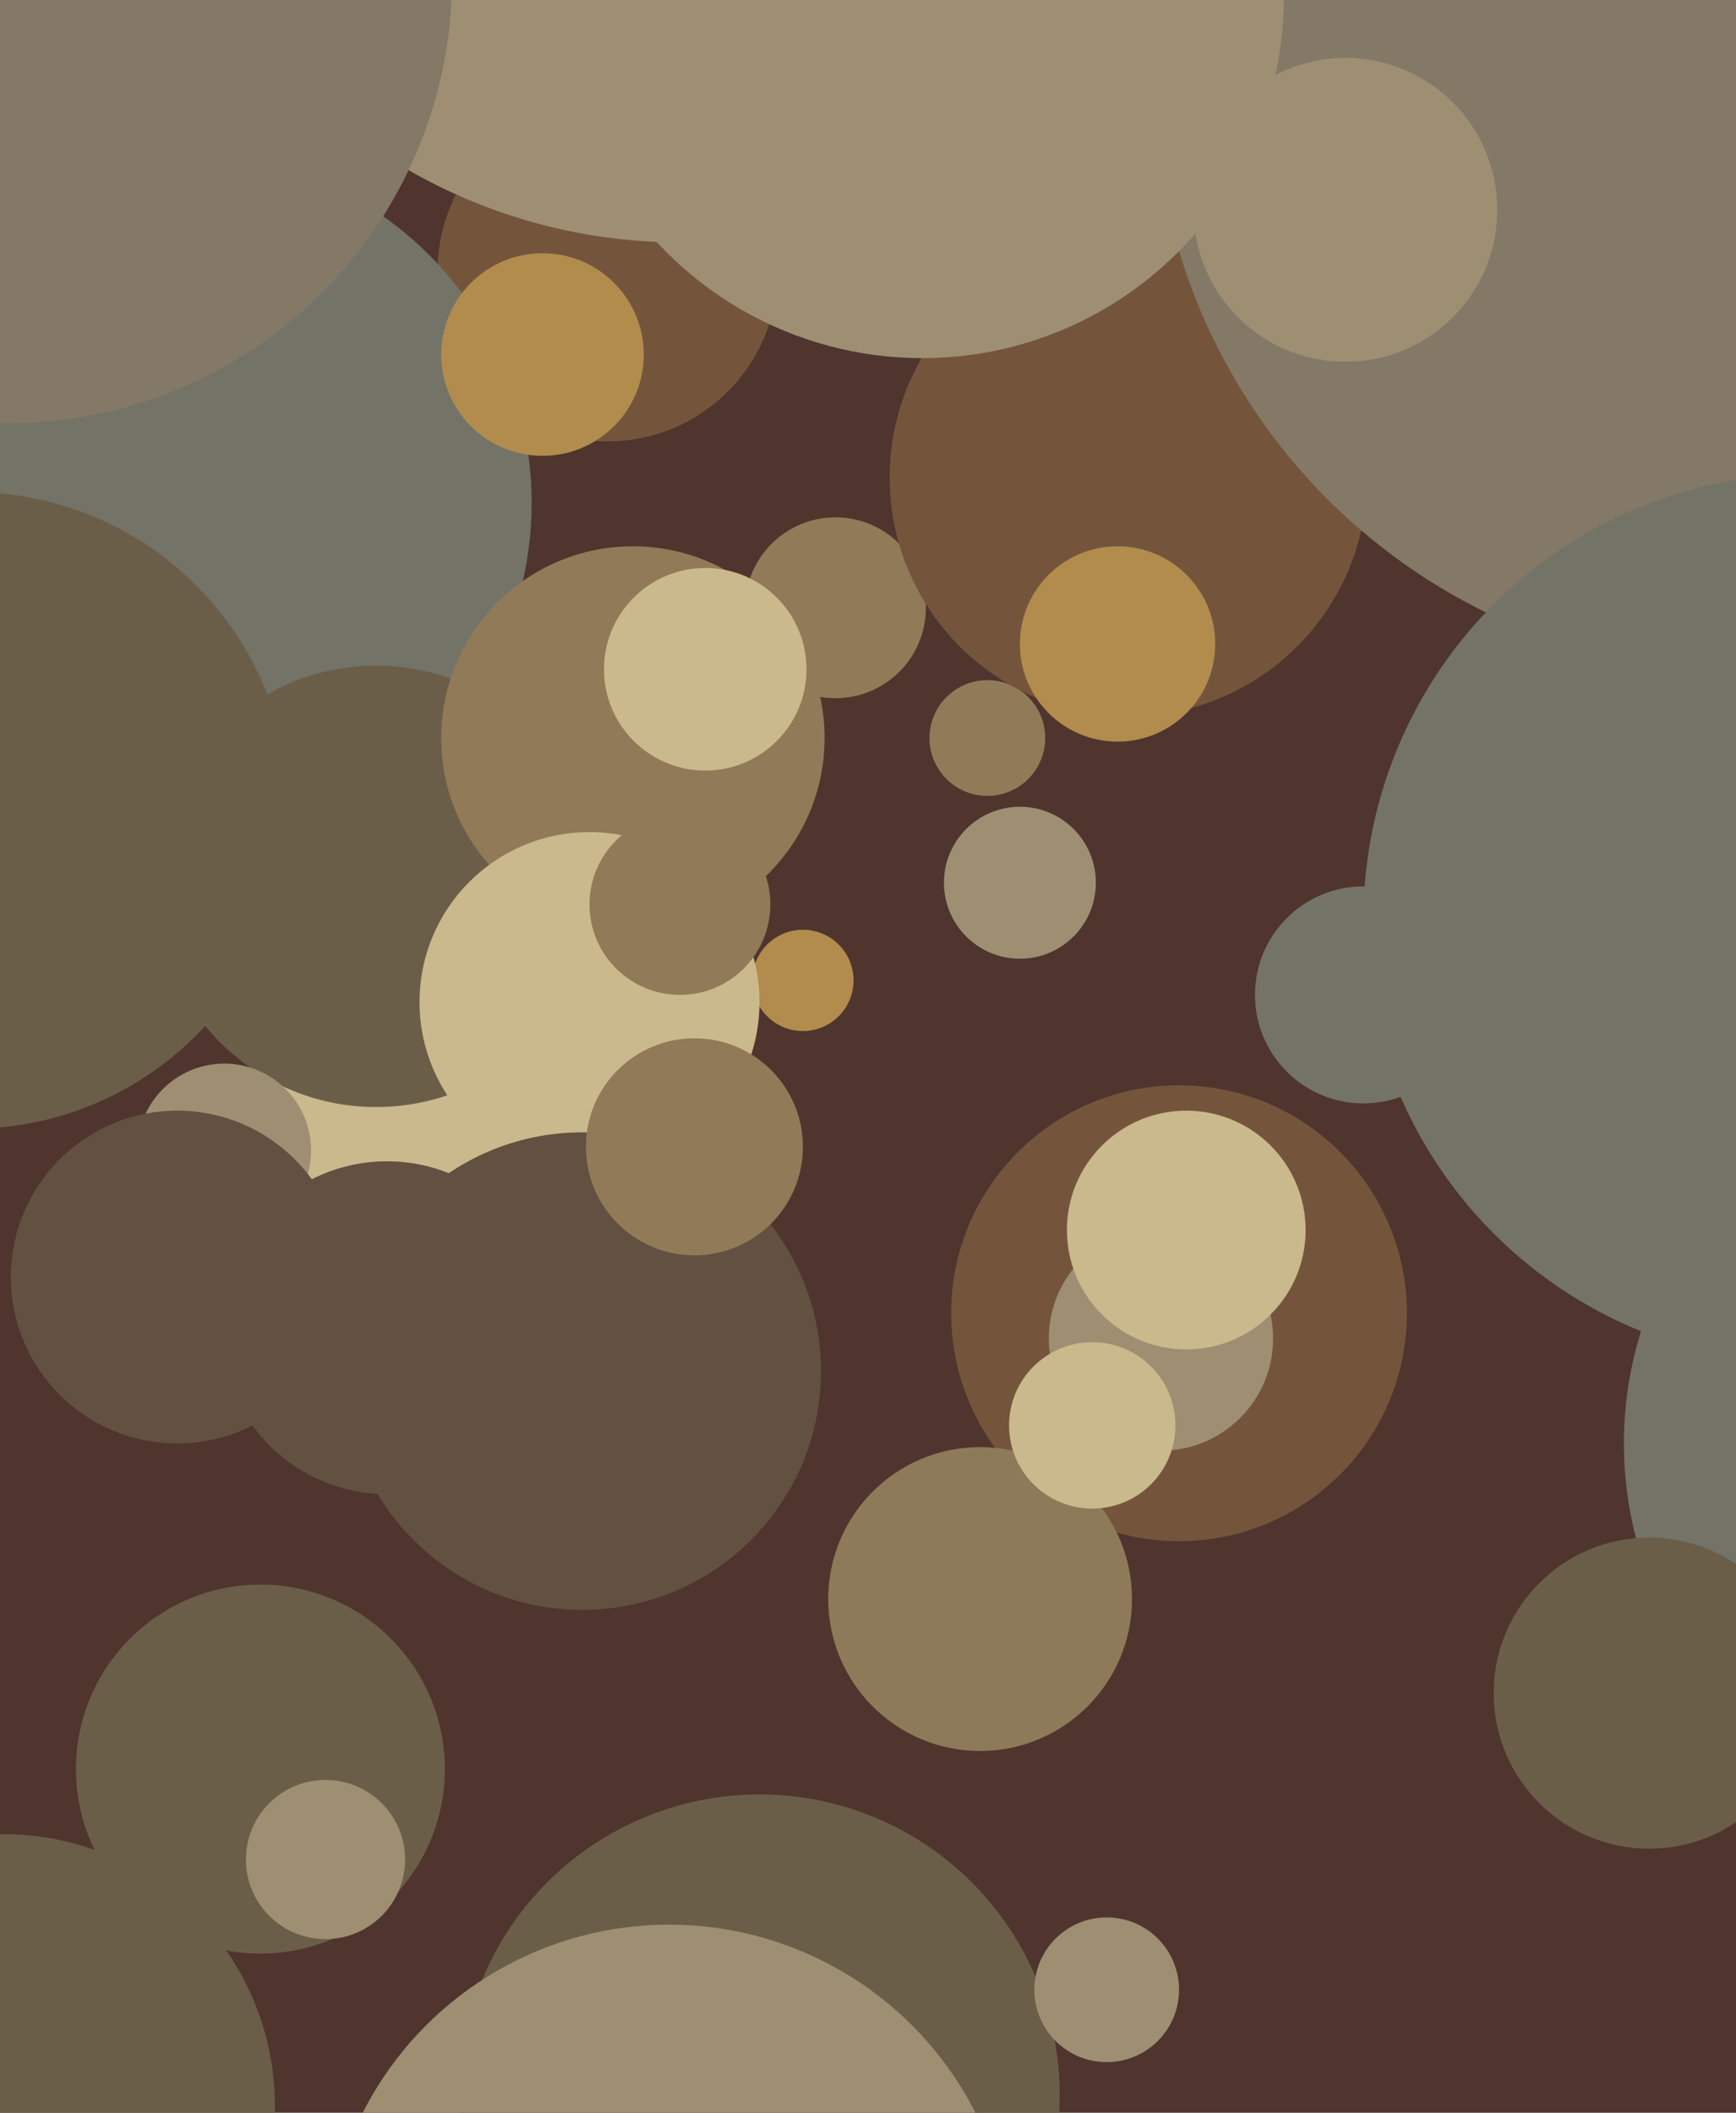 <svg xmlns="http://www.w3.org/2000/svg" width="480px" height="584px">
  <rect width="480" height="584" fill="rgb(79,53,45)"/>
  <circle cx="168" cy="75" r="47" fill="rgb(116,85,60)"/>
  <circle cx="326" cy="363" r="63" fill="rgb(116,85,60)"/>
  <circle cx="124" cy="301" r="47" fill="rgb(202,185,140)"/>
  <circle cx="50" cy="139" r="97" fill="rgb(116,115,103)"/>
  <circle cx="222" cy="271" r="14" fill="rgb(178,140,77)"/>
  <circle cx="72" cy="489" r="51" fill="rgb(107,94,73)"/>
  <circle cx="188" cy="-84" r="151" fill="rgb(158,143,115)"/>
  <circle cx="2" cy="-6" r="123" fill="rgb(131,121,102)"/>
  <circle cx="273" cy="204" r="16" fill="rgb(145,122,87)"/>
  <circle cx="553" cy="399" r="104" fill="rgb(116,115,103)"/>
  <circle cx="271" cy="442" r="42" fill="rgb(140,122,89)"/>
  <circle cx="104" cy="245" r="61" fill="rgb(107,94,73)"/>
  <circle cx="90" cy="514" r="22" fill="rgb(158,143,115)"/>
  <circle cx="175" cy="204" r="53" fill="rgb(145,122,87)"/>
  <circle cx="321" cy="370" r="31" fill="rgb(158,143,115)"/>
  <circle cx="282" cy="244" r="21" fill="rgb(158,143,115)"/>
  <circle cx="1" cy="582" r="75" fill="rgb(107,94,73)"/>
  <circle cx="163" cy="277" r="47" fill="rgb(202,185,140)"/>
  <circle cx="231" cy="168" r="25" fill="rgb(145,122,87)"/>
  <circle cx="150" cy="98" r="28" fill="rgb(178,140,77)"/>
  <circle cx="456" cy="468" r="43" fill="rgb(107,94,73)"/>
  <circle cx="107" cy="367" r="46" fill="rgb(98,80,65)"/>
  <circle cx="62" cy="318" r="24" fill="rgb(158,143,115)"/>
  <circle cx="188" cy="250" r="25" fill="rgb(145,122,87)"/>
  <circle cx="312" cy="132" r="66" fill="rgb(116,85,60)"/>
  <circle cx="309" cy="178" r="27" fill="rgb(178,140,77)"/>
  <circle cx="483" cy="22" r="164" fill="rgb(131,121,102)"/>
  <circle cx="195" cy="185" r="28" fill="rgb(202,185,140)"/>
  <circle cx="302" cy="394" r="23" fill="rgb(202,185,140)"/>
  <circle cx="328" cy="340" r="33" fill="rgb(202,185,140)"/>
  <circle cx="-8" cy="224" r="88" fill="rgb(107,94,73)"/>
  <circle cx="500" cy="254" r="123" fill="rgb(116,115,103)"/>
  <circle cx="210" cy="579" r="83" fill="rgb(107,94,73)"/>
  <circle cx="49" cy="353" r="46" fill="rgb(98,80,65)"/>
  <circle cx="306" cy="550" r="20" fill="rgb(158,143,115)"/>
  <circle cx="161" cy="379" r="66" fill="rgb(98,80,65)"/>
  <circle cx="185" cy="627" r="95" fill="rgb(158,143,115)"/>
  <circle cx="372" cy="58" r="42" fill="rgb(158,143,115)"/>
  <circle cx="192" cy="317" r="30" fill="rgb(145,122,87)"/>
  <circle cx="377" cy="275" r="30" fill="rgb(116,115,103)"/>
  <circle cx="255" cy="-1" r="100" fill="rgb(158,143,115)"/>
</svg>